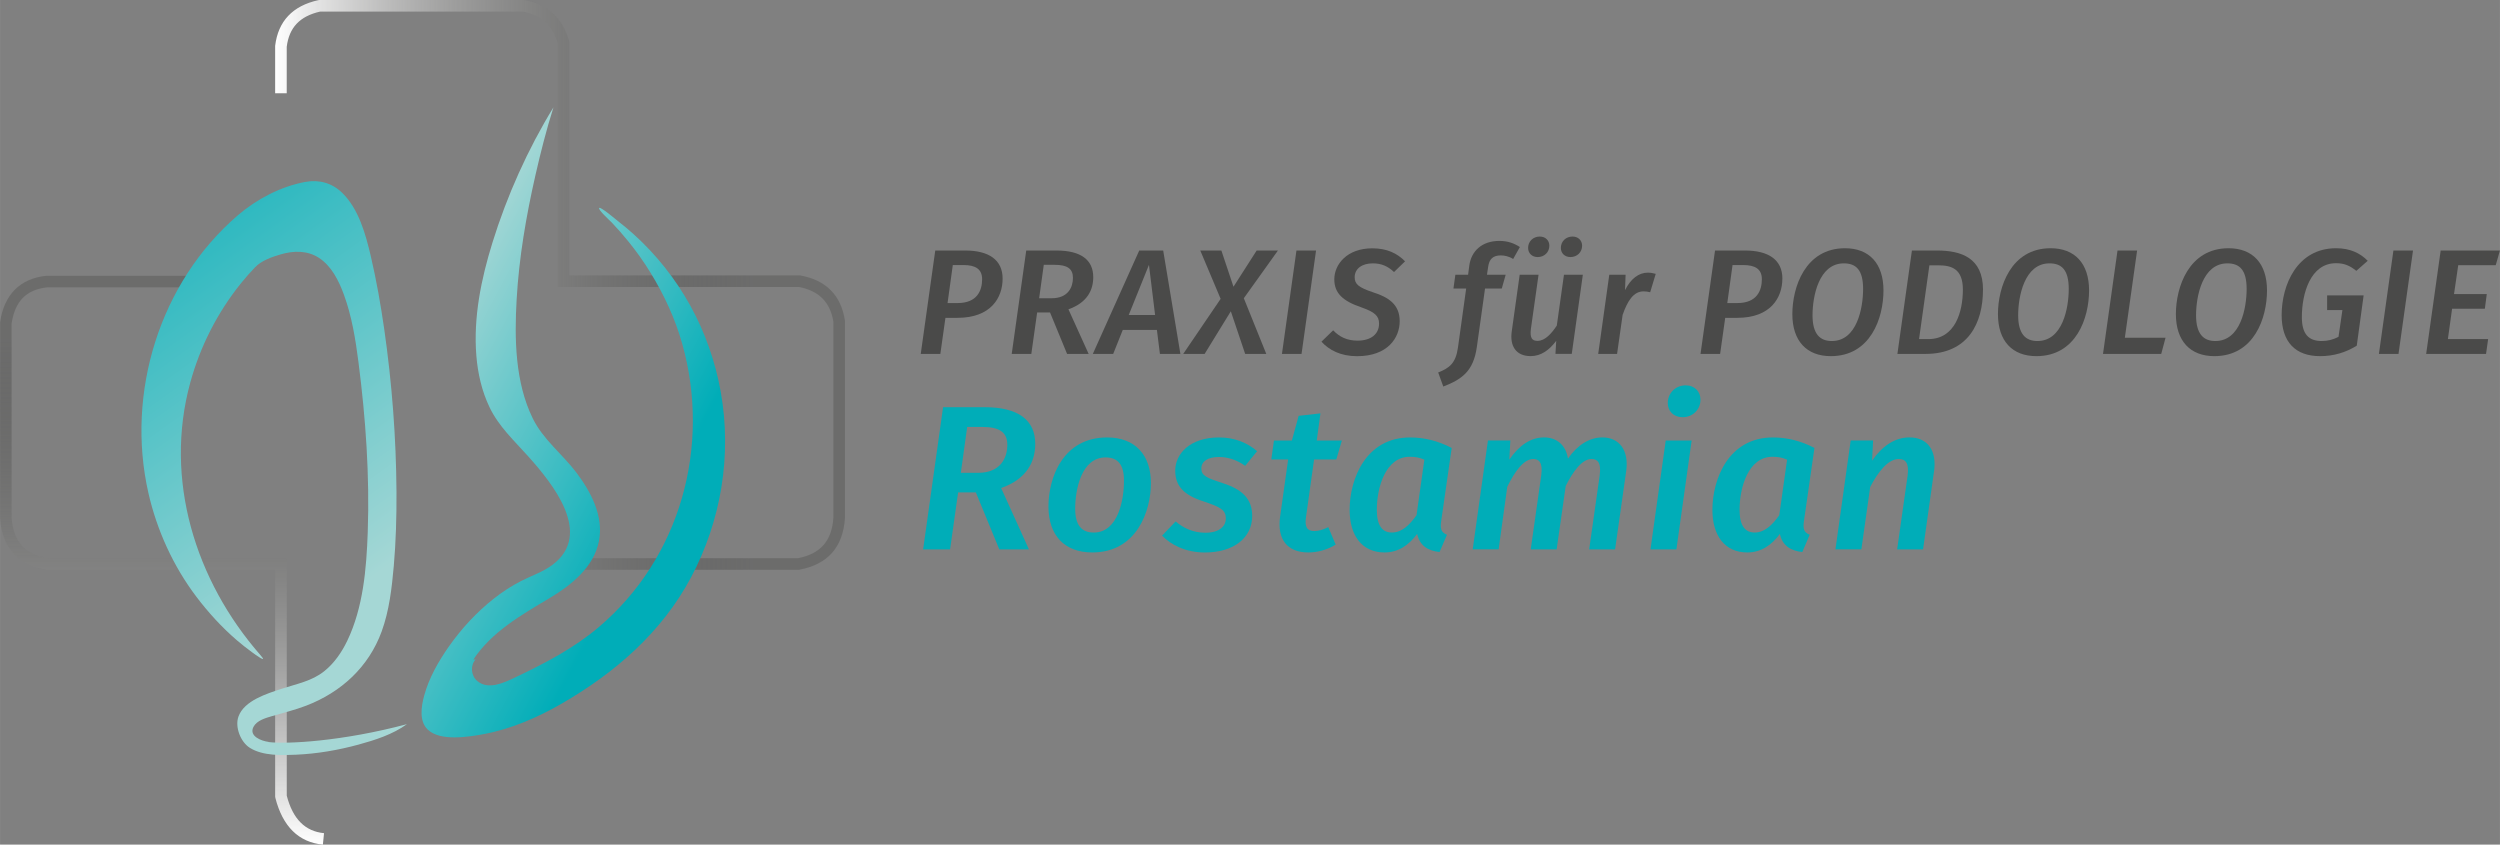 <?xml version="1.0" encoding="UTF-8"?>
<svg xmlns="http://www.w3.org/2000/svg" xmlns:xlink="http://www.w3.org/1999/xlink" id="a" width="228.59mm" height="77.23mm" viewBox="0 0 647.96 218.92">
  <rect x="0" y="0" width="647.96" height="218.92" fill="#808080" stroke="none"/>
  <defs>
    <style>.f{fill:url(#d);}.g{fill:url(#e);}.h{fill:url(#c);}.i{fill:url(#b);}.j{fill:#00adb8;}.k{fill:#4a4a49;}</style>
    <linearGradient id="b" x1="71.31" y1="73.84" x2="218.99" y2="73.84" gradientUnits="userSpaceOnUse">
      <stop offset="0" stop-color="#fff"></stop>
      <stop offset=".84" stop-color="#1d1d1b" stop-opacity=".2"></stop>
    </linearGradient>
    <linearGradient id="c" x1="41.99" y1="218.92" x2="41.99" y2="71.47" gradientUnits="userSpaceOnUse">
      <stop offset="0" stop-color="#fff"></stop>
      <stop offset=".89" stop-color="#1d1d1b" stop-opacity=".2"></stop>
    </linearGradient>
    <linearGradient id="d" x1="96.53" y1="149.62" x2="17.47" y2="39.37" gradientUnits="userSpaceOnUse">
      <stop offset="0" stop-color="#a5d7d5"></stop>
      <stop offset="1" stop-color="#00adb8"></stop>
    </linearGradient>
    <linearGradient id="e" x1="104.74" y1="96.66" x2="183.27" y2="138.4" gradientUnits="userSpaceOnUse">
      <stop offset="0" stop-color="#a5d7d5"></stop>
      <stop offset=".84" stop-color="#00adb8"></stop>
    </linearGradient>
  </defs>
  <path class="k" d="m259.86,72.22c0,4.93-3.03,10.16-11.68,10.16h-3.14l-1.32,9.35h-5.08l3.76-26.8h7.76c6.05,0,9.7,2.37,9.7,7.29Zm-5.31.16c0-2.68-1.78-3.68-4.81-3.68h-2.79l-1.36,9.85h2.6c5.12,0,6.36-3.3,6.36-6.17Z"></path>
  <path class="k" d="m276.92,80.17l5.24,11.56h-5.59l-4.42-10.74h-3.34l-1.51,10.74h-5.08l3.76-26.8h7.83c6.36,0,9.54,2.44,9.54,6.9,0,3.26-1.47,6.59-6.44,8.34Zm-7.6-2.87h3.26c4.27,0,5.51-2.87,5.51-5.28s-1.51-3.38-4.73-3.38h-2.83l-1.2,8.65Z"></path>
  <path class="k" d="m299.84,85.52h-8.84l-2.48,6.21h-5.28l12.03-26.8h6.21l4.46,26.8h-5.31l-.78-6.21Zm-.46-3.88l-1.59-12.99-5.24,12.99h6.83Z"></path>
  <path class="k" d="m322.38,77.3l5.82,14.43h-5.47l-3.72-11.05-6.79,11.05h-5.55l9.7-14.27-5.28-12.53h5.47l3.14,9.39,6.01-9.39h5.51l-8.84,12.37Z"></path>
  <path class="k" d="m337.34,91.73h-5.08l3.76-26.8h5.08l-3.76,26.8Z"></path>
  <path class="k" d="m364.18,67.72l-2.87,2.79c-1.67-1.59-3.37-2.25-5.51-2.25-2.71,0-4.69,1.32-4.69,3.61,0,1.78,1.05,2.64,4.73,3.88,4.07,1.28,6.94,3.18,6.94,7.49s-3.1,9.08-11.05,9.08c-4.27,0-7.25-1.59-9.23-3.76l3.03-2.95c1.63,1.71,3.61,2.68,6.32,2.68,3.45,0,5.58-1.67,5.58-4.42,0-1.98-1.12-2.99-4.54-4.19-4.81-1.63-7.06-3.65-7.06-7.29,0-3.84,3.26-8.03,9.85-8.03,3.72,0,6.4,1.24,8.49,3.37Z"></path>
  <path class="k" d="m385.71,69.15l-.31,2.06h4.85l-1.01,3.57h-4.34l-2.13,15.21c-.89,6.28-3.92,8.34-8.69,10.2l-1.32-3.65c2.91-1.16,4.54-2.37,5.12-6.44l2.13-15.32h-3.3l.5-3.57h3.3l.31-2.37c.5-3.72,3.22-6.4,7.8-6.4,2.25,0,3.88.66,5.31,1.59l-1.74,3.1c-1.16-.74-2.33-.93-3.22-.93-2.02,0-2.99.97-3.26,2.95Z"></path>
  <path class="k" d="m391.83,85.83l2.05-14.62h4.89l-1.98,14c-.31,2.41.31,3.14,1.71,3.14,1.98,0,3.65-1.94,5-3.96l1.86-13.19h4.89l-2.87,20.52h-4.23l.2-3.38c-1.82,2.41-3.92,3.96-6.63,3.96-3.72,0-5.47-2.52-4.89-6.48Zm4.23-21.57c0-1.71,1.32-2.95,3.03-2.95,1.47,0,2.48,1.01,2.48,2.37,0,1.71-1.32,2.95-3.03,2.95-1.47,0-2.48-1.01-2.48-2.37Zm8.49,0c0-1.71,1.32-2.95,3.03-2.95,1.47,0,2.48,1.01,2.48,2.37,0,1.71-1.32,2.95-3.03,2.95-1.47,0-2.48-1.01-2.48-2.37Z"></path>
  <path class="k" d="m429.14,70.98l-1.44,4.77c-.62-.16-1.05-.23-1.71-.23-2.6,0-4.15,2.44-5.43,6.09l-1.44,10.12h-4.89l2.87-20.52h4.23l-.15,4c1.51-3.03,3.61-4.54,5.89-4.54.78,0,1.4.12,2.06.31Z"></path>
  <path class="k" d="m461.96,72.22c0,4.93-3.03,10.16-11.67,10.16h-3.14l-1.32,9.35h-5.08l3.76-26.8h7.76c6.05,0,9.7,2.37,9.7,7.29Zm-5.31.16c0-2.68-1.79-3.68-4.81-3.68h-2.79l-1.36,9.85h2.6c5.12,0,6.36-3.3,6.36-6.17Z"></path>
  <path class="k" d="m488.17,75.28c0,7.14-3.34,17.03-13.65,17.03-6.24,0-9.97-3.92-9.97-10.9s3.34-17.07,13.65-17.07c6.24,0,9.97,3.92,9.97,10.94Zm-18.39,6.44c0,4.81,1.9,6.67,5,6.67,6.55,0,8.11-8.61,8.11-13.5s-1.79-6.63-5-6.63c-6.48,0-8.11,8.57-8.11,13.46Z"></path>
  <path class="k" d="m513.96,75.09c0,8.65-3.84,16.64-14.89,16.64h-7.29l3.76-26.8h6.48c6.21,0,11.95,1.82,11.95,10.16Zm-13.89-6.32l-2.68,19.12h2.4c6.98,0,8.96-7.1,8.96-12.84,0-5.35-2.91-6.28-6.32-6.28h-2.37Z"></path>
  <path class="k" d="m541.46,75.28c0,7.14-3.34,17.03-13.65,17.03-6.25,0-9.97-3.92-9.97-10.9s3.34-17.07,13.65-17.07c6.25,0,9.97,3.92,9.97,10.94Zm-18.38,6.44c0,4.81,1.9,6.67,5,6.67,6.55,0,8.11-8.61,8.11-13.5s-1.78-6.63-5-6.63c-6.48,0-8.11,8.57-8.11,13.46Z"></path>
  <path class="k" d="m550.73,87.54h10.55l-1.12,4.19h-15.09l3.76-26.8h5.08l-3.18,22.61Z"></path>
  <path class="k" d="m587.58,75.28c0,7.14-3.34,17.03-13.65,17.03-6.24,0-9.97-3.92-9.97-10.9s3.34-17.07,13.65-17.07c6.24,0,9.97,3.92,9.97,10.94Zm-18.39,6.44c0,4.81,1.9,6.67,5,6.67,6.55,0,8.11-8.61,8.11-13.5s-1.79-6.63-5-6.63c-6.48,0-8.11,8.57-8.11,13.46Z"></path>
  <path class="k" d="m613.68,67.6l-2.95,2.6c-1.71-1.36-3.1-1.98-5.28-1.98-6.63,0-8.84,7.91-8.84,13.96,0,4.46,1.78,6.21,5.16,6.21,1.51,0,2.95-.35,4.34-1.09l1.01-6.94h-3.96v-3.8h9.46l-1.78,13.03c-2.79,1.75-5.97,2.72-9.5,2.72-6.4,0-9.97-3.65-9.97-10.63,0-7.87,4.03-17.34,14.12-17.34,3.65,0,6.25,1.28,8.19,3.26Z"></path>
  <path class="k" d="m621.66,91.73h-5.08l3.76-26.8h5.08l-3.76,26.8Z"></path>
  <path class="k" d="m646.88,68.73h-9.74l-1.09,7.49h8.49l-.5,3.8h-8.49l-1.09,7.87h10.43l-.54,3.84h-15.52l3.76-26.8h15.36l-1.09,3.8Z"></path>
  <path class="j" d="m259.48,126.5l7.2,15.89h-7.68l-6.08-14.77h-4.59l-2.08,14.77h-6.99l5.17-36.85h10.77c8.75,0,13.12,3.36,13.12,9.49,0,4.48-2.03,9.07-8.85,11.47Zm-10.45-3.95h4.48c5.87,0,7.57-3.95,7.57-7.25s-2.08-4.64-6.51-4.64h-3.89l-1.65,11.89Z"></path>
  <path class="j" d="m271.74,131.3c0-7.47,3.73-17.92,15.2-17.92,7.31,0,11.36,4.59,11.36,11.84s-3.68,17.97-15.2,17.97c-7.31,0-11.36-4.53-11.36-11.89Zm19.57-6.61c.05-4.27-1.6-6.13-4.75-6.13-6.35,0-7.89,8.48-7.89,13.28,0,4.27,1.65,6.19,4.8,6.19,6.35,0,7.84-8.53,7.84-13.33Z"></path>
  <path class="j" d="m325.82,116.95l-3.09,3.79c-2.08-1.49-4.43-2.29-6.77-2.29-2.93,0-4.59,1.12-4.59,2.99s1.44,2.45,5.55,3.79c5.01,1.6,7.63,4.05,7.63,8.48,0,5.71-4.8,9.49-12.27,9.49-4.96,0-8.8-1.97-11.09-4.37l3.52-3.68c1.97,1.71,4.53,2.93,7.73,2.93,3.84,0,5.28-1.92,5.28-3.63,0-2.24-1.28-2.99-5.76-4.48-5.12-1.65-7.36-3.95-7.36-8,0-4.32,3.79-8.59,11.36-8.59,4.05,0,7.36,1.39,9.87,3.57Z"></path>
  <path class="j" d="m338.51,133.91c-.43,2.77.32,3.73,2.13,3.73,1.23,0,2.29-.37,3.63-1.01l1.92,4.53c-2.24,1.39-4.8,2.03-7.09,2.03-5.44,0-8.16-3.36-7.31-9.33l2.08-14.77h-4.37l.69-4.91h4.64l1.76-6.4,5.65-.64-.96,7.04h6.51l-1.44,4.91h-5.76l-2.08,14.83Z"></path>
  <path class="j" d="m376.26,116.1l-2.72,18.93c-.27,1.92-.11,2.93,1.49,3.57l-1.92,4.48c-2.99-.32-5.17-1.65-5.81-4.69-2.08,2.83-4.85,4.8-8.43,4.8-5.87,0-9.07-4.37-9.07-11.04,0-7.95,4.16-18.77,15.68-18.77,3.73,0,7.3.91,10.77,2.72Zm-19.41,16.05c0,4.27,1.55,5.87,3.89,5.87,2.56,0,4.48-1.81,6.4-4.48l2.03-14.4c-1.23-.53-2.24-.75-3.79-.75-6.24,0-8.53,7.89-8.53,13.76Z"></path>
  <path class="j" d="m421.49,122.07l-2.88,20.32h-6.72l2.72-19.15c.48-3.52-.69-4.27-2.13-4.27-2.4,0-4.75,3.15-6.67,6.99l-2.35,16.43h-6.72l2.72-19.15c.48-3.52-.69-4.27-2.08-4.27-2.45,0-4.8,3.25-6.72,7.2l-2.24,16.21h-6.72l3.95-28.21h5.81l-.27,4.96c2.4-3.52,5.39-5.76,9.01-5.76,3.2,0,5.65,1.92,6.19,5.49,2.4-3.47,5.54-5.49,8.91-5.49,4.37,0,6.93,3.31,6.19,8.69Z"></path>
  <path class="j" d="m434.5,142.39h-6.72l3.95-28.21h6.72l-3.95,28.21Zm-2.24-37.92c0-2.61,2.03-4.59,4.64-4.59,2.35,0,3.84,1.6,3.84,3.73,0,2.56-2.03,4.53-4.64,4.53-2.35,0-3.84-1.6-3.84-3.68Z"></path>
  <path class="j" d="m470.28,116.1l-2.72,18.93c-.27,1.92-.11,2.93,1.49,3.57l-1.92,4.48c-2.99-.32-5.17-1.65-5.81-4.69-2.08,2.83-4.85,4.8-8.43,4.8-5.87,0-9.06-4.37-9.06-11.04,0-7.95,4.16-18.77,15.68-18.77,3.73,0,7.31.91,10.77,2.72Zm-19.41,16.05c0,4.27,1.55,5.87,3.89,5.87,2.56,0,4.48-1.81,6.4-4.48l2.03-14.4c-1.23-.53-2.24-.75-3.79-.75-6.24,0-8.53,7.89-8.53,13.76Z"></path>
  <path class="j" d="m501.26,122.23l-2.83,20.16h-6.72l2.72-19.15c.43-3.36-.64-4.27-2.29-4.27-2.77,0-5.33,3.25-7.41,7.25l-2.29,16.16h-6.72l3.95-28.21h5.81l-.27,5.23c2.51-3.63,5.76-6.03,9.71-6.03,4.59,0,7.15,3.31,6.35,8.85Z"></path>
  <path class="i" d="m207.08,147.68h-61.24v-3h60.96c5.88-1.14,8.8-4.49,9.2-10.52v-50.79c-.83-5.05-3.75-7.99-8.92-8.99h-62.55V11.16c-1.33-4.57-4.28-7.24-9.01-8.16h-52.54c-5.29,1.21-8.04,4.12-8.67,9.14v12.03h-3v-12.29c.77-6.39,4.53-10.37,11.18-11.84l.32-.04h52.98l.14.03c6.02,1.12,9.9,4.66,11.54,10.52l.06.2v60.63h59.83l.13.02c6.6,1.22,10.47,5.12,11.49,11.61l.02.23v51.01c-.49,7.55-4.45,12.03-11.77,13.4l-.14.03Z"></path>
  <path class="h" d="m83.67,218.92c-6.28-.62-10.42-4.71-12.31-12.13l-.05-.37v-58.74H12.44c-7.55-.96-11.85-5.56-12.44-13.31v-.11s.01-50.74.01-50.74c1.05-7.17,5.19-11.33,11.97-12.04h.16s47.55,0,47.55,0v3H12.22c-5.41.59-8.34,3.57-9.22,9.38v50.35c.5,6.35,3.59,9.68,9.73,10.48h61.59v61.55c1.58,6.04,4.74,9.22,9.66,9.71l-.3,2.98Z"></path>
  <path class="f" d="m69.59,192.29c-1.83-.23-5.15-1.47-3.9-3.89.85-1.66,3.14-2.3,4.81-2.79,2.97-.87,5.96-1.6,8.86-2.71,9.06-3.48,16.2-10.02,19.56-19.24,1.97-5.41,2.63-11.27,3.14-16.97.56-6.37.73-12.78.7-19.17-.09-14.09-1.17-28.21-3.17-42.16-.92-6.38-2.03-12.74-3.5-19.01-1.33-5.65-3.1-12.16-7.39-16.36-2.61-2.56-6-3.5-9.57-2.84-6.36,1.18-12.54,4.42-17.42,8.59-20.35,17.42-29.15,46.12-23.25,72.04,2.2,9.66,6.45,18.99,12.44,26.9,3.1,4.09,6.56,7.88,10.44,11.23,1.27,1.09,2.61,2.14,3.96,3.13.8.58,4.32,3.17,2.19.75-16.88-19.28-25.08-45.56-18.16-70.7,2.58-9.37,7.03-18.11,13.13-25.68,1.17-1.45,2.41-2.85,3.7-4.19,1.63-1.69,4.34-2.63,6.58-3.29,3.33-.98,6.93-1.05,9.92.9,3.27,2.14,5.14,5.92,6.45,9.48,2.07,5.63,3.04,11.66,3.8,17.59,1.87,14.52,2.92,29.39,2.4,44.04-.33,9.42-1.17,19.55-5.32,28.17-1.42,2.95-3.32,5.72-5.87,7.79-3.27,2.66-7.18,3.32-11.1,4.62-3.73,1.23-9.72,3.02-11.22,7.21-.97,2.71.57,6.62,2.97,8.11,3.35,2.1,8.2,1.94,11.98,1.77,5.45-.24,10.89-1.18,16.15-2.61,4.32-1.18,8.91-2.65,12.58-5.31-16.74,4.48-31.25,5.22-35.9,4.64Z"></path>
  <path class="g" d="m183.67,89.79c-2.6-7.37-6.46-14.29-11.31-20.41-2.44-3.08-5.13-5.96-8.05-8.6-1.32-1.19-2.68-2.34-4.08-3.42-.52-.4-4.44-3.74-4.91-3.48-.54.3,2.75,3.3,3.23,3.79,1.49,1.56,2.9,3.18,4.27,4.86,2.1,2.58,4.03,5.29,5.77,8.13,3.55,5.77,6.42,11.98,8.25,18.51,7.45,26.49-.48,55.43-21.66,73.38-6.51,5.51-13.96,9.37-21.63,13.02-2.82,1.34-6.94,3.35-9.8.98-1.69-1.4-1.93-4.01-.47-5.67-.2.07-.42.05-.62.12,4.63-7.13,12.51-11.65,19.64-15.89,5.67-3.37,11.61-8.04,12.94-14.9,1.25-6.45-2.08-12.73-5.85-17.72-3.66-4.84-8.61-8.53-11.31-14.05-4.58-9.34-4.76-20.6-4.18-30.77.61-10.86,2.46-21.64,4.87-32.24,1.35-5.92,2.85-11.83,4.68-17.62-6.67,10.9-12.04,22.89-15.82,35.08-2.92,9.4-4.97,19.4-4.17,29.29.37,4.59,1.41,9.16,3.4,13.33,2.42,5.07,6.4,8.69,10.09,12.82,6.23,6.97,16.87,20.01,6.31,28.02-2.51,1.9-5.47,2.84-8.24,4.26-2.49,1.27-4.83,2.82-7.03,4.55-4.45,3.5-8.35,7.73-11.61,12.35-2.74,3.9-5.21,8.22-6.46,12.86-.73,2.71-1.34,6.56.95,8.74,3.22,3.06,10.38,1.91,14.25,1.21,7.23-1.31,14.15-4.31,20.49-7.97,13.81-7.96,25.92-18.47,33.49-32.69,7.82-14.7,10.63-31.67,7.71-48.08-.71-4.01-1.76-7.96-3.13-11.79Z"></path>
</svg>
